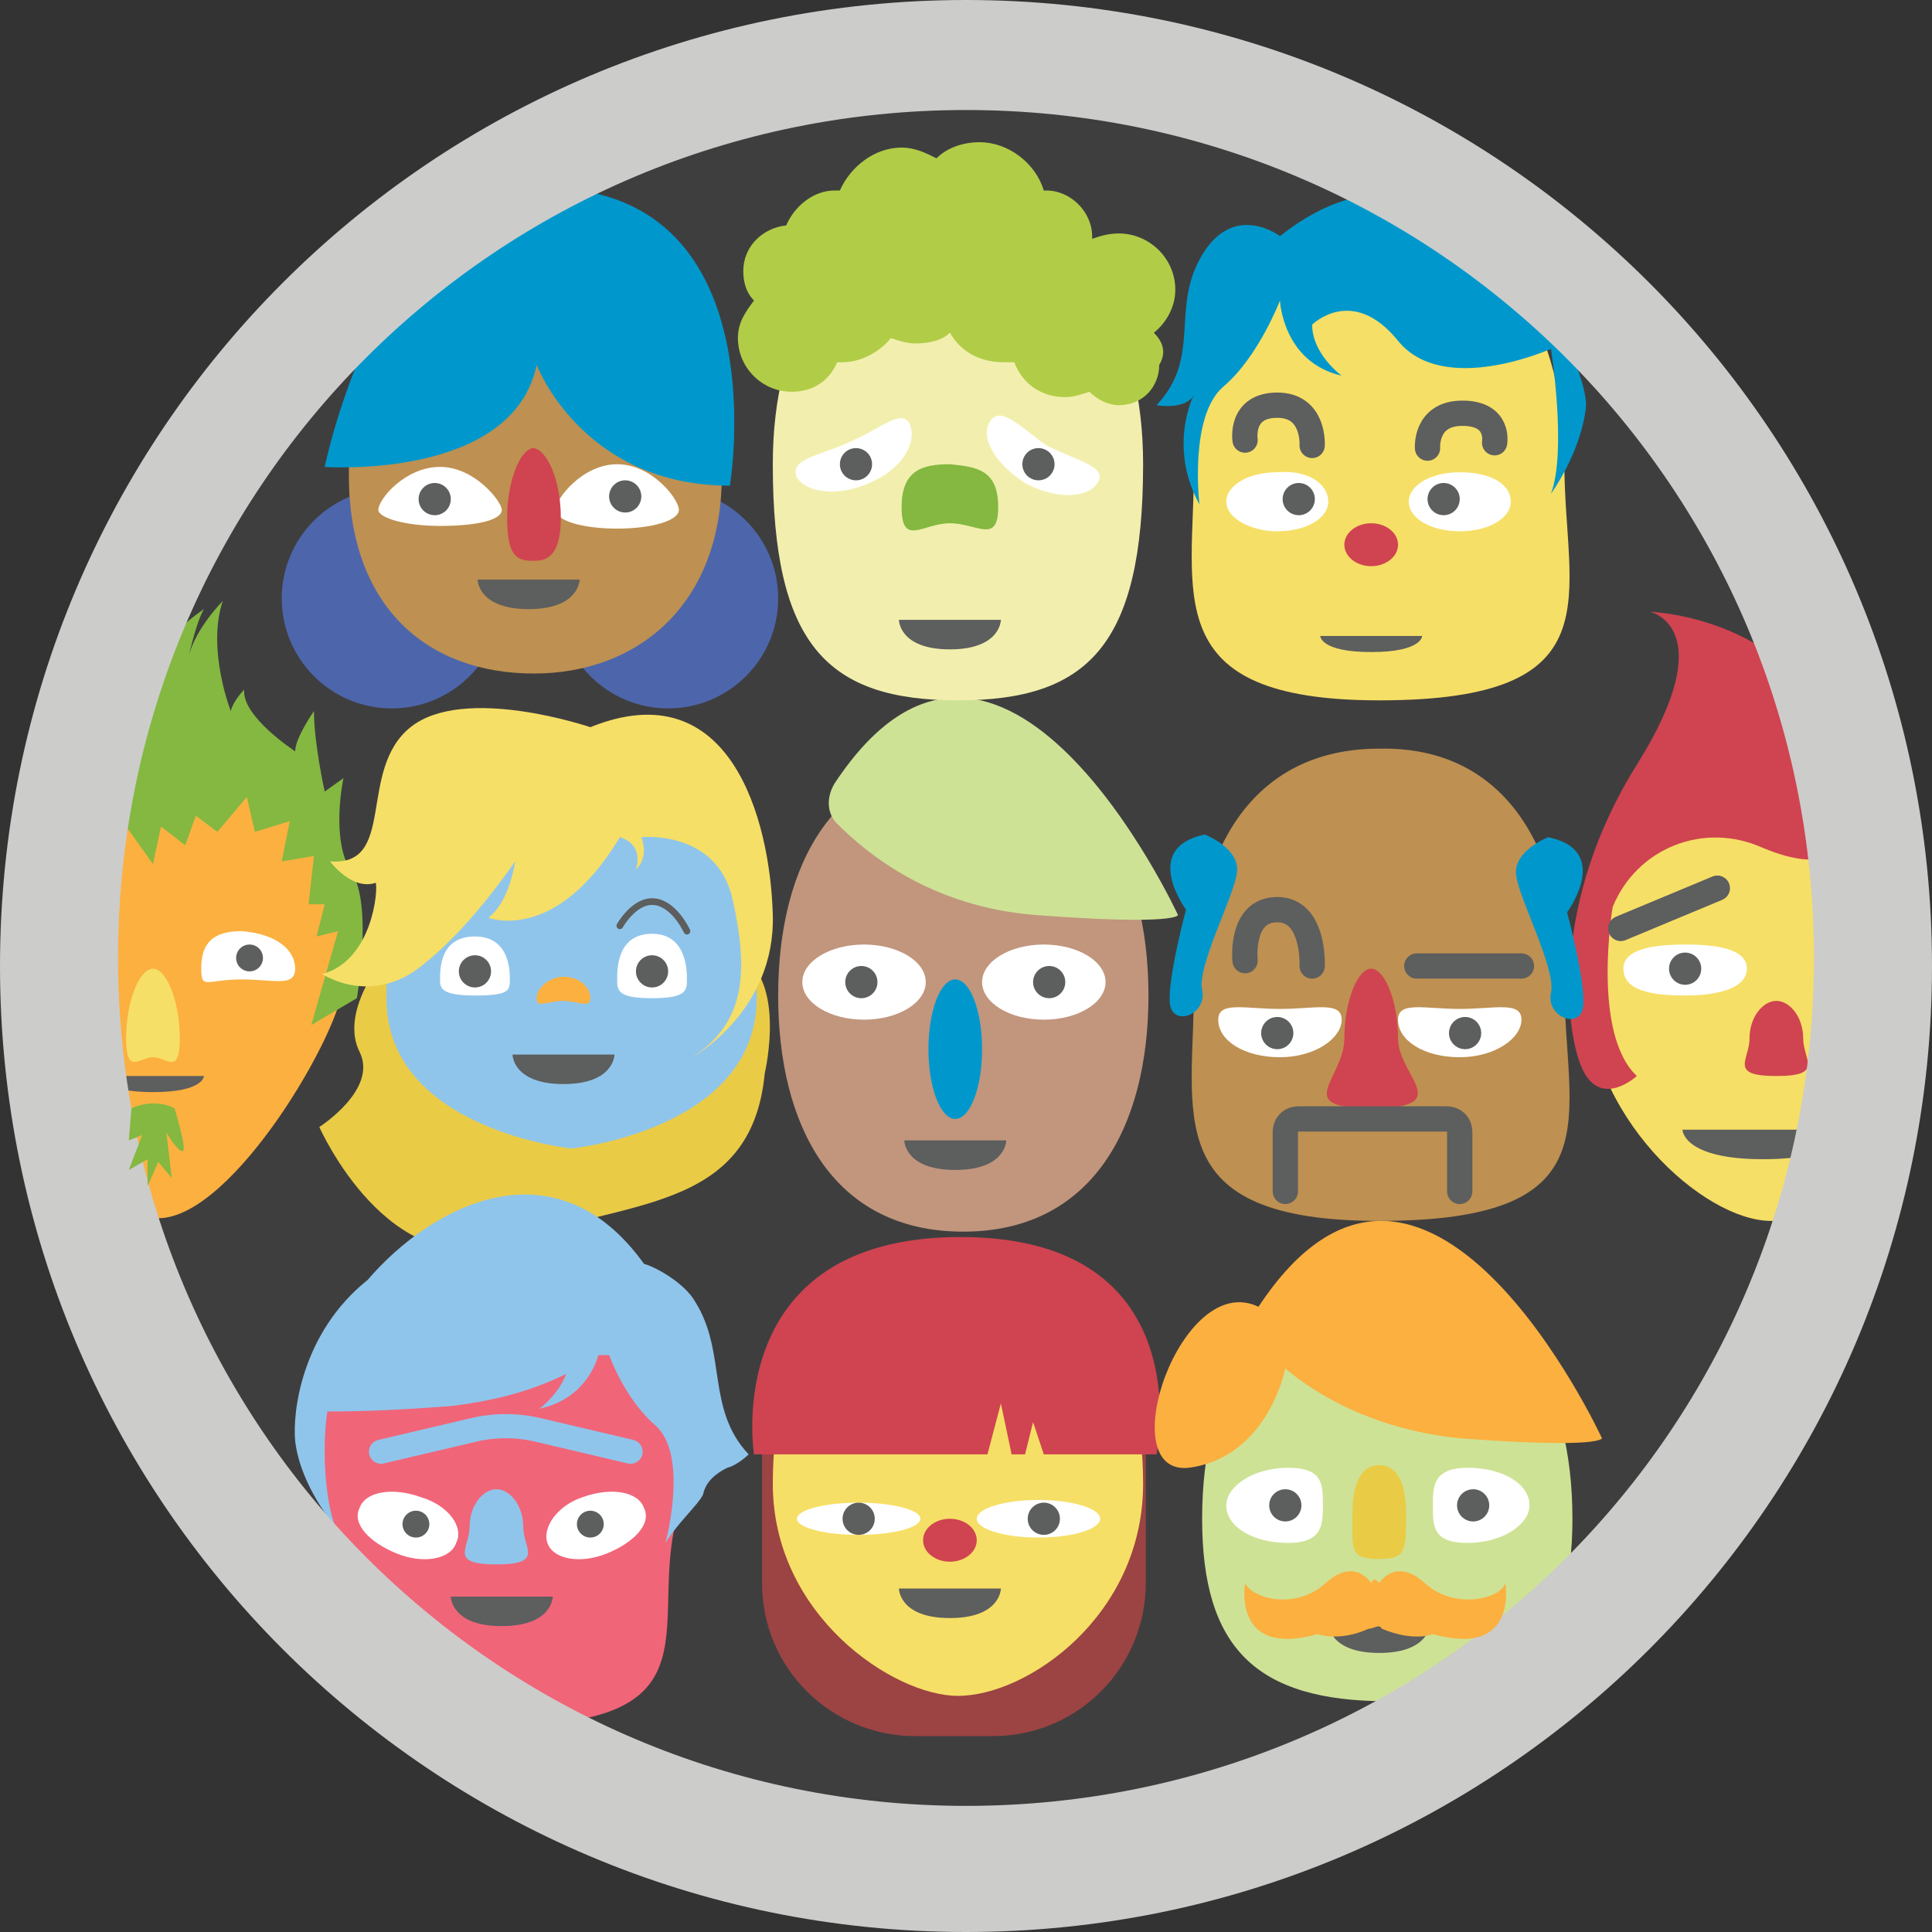 <?xml version="1.0" encoding="utf-8"?>
<!-- Generator: Adobe Illustrator 18.1.1, SVG Export Plug-In . SVG Version: 6.00 Build 0)  -->
<svg version="1.1" id="Layer_1" xmlns="http://www.w3.org/2000/svg" xmlns:xlink="http://www.w3.org/1999/xlink" x="0px" y="0px"
	 viewBox="0 0 72 72" enable-background="new 0 0 72 72" xml:space="preserve">
<rect x="0" y="0" width="72" height="72" fill="#333333" stroke="none"/>
<circle id="_x2E_svg_9084_" fill="#3F3E3F" cx="36.2" cy="36.1" r="33.2"/>
<circle id="_x2E_svg_9188_" fill="#4D66AB" cx="14.6" cy="22.3" r="4.1"/>
<path id="_x2E_svg_9187_" fill="#EACB46" d="M14.1,36c0,0-1.4,1.8-0.7,3.2s-1.5,2.8-1.5,2.8s2.6,5.9,7,4.3c4.4-1.6,9.1-1.1,9.6-6.3
	c0,0,0.9-3.8-1.2-4.5S14.1,36,14.1,36z"/>
<circle id="_x2E_svg_9186_" fill="#4D66AB" cx="24.9" cy="22.3" r="4.1"/>
<path id="_x2E_svg_9185_" fill="#BE9051" d="M26.9,17.7c0,4.9-3.2,7.4-7,7.4c-4,0-6.9-2.5-6.9-7.4c0-4.9,2.1-8.8,6.9-8.8
	C24.8,8.8,26.9,12.8,26.9,17.7z"/>
<path id="_x2E_svg_9184_" fill="#FFFFFF" d="M18.7,19c0,0.4-1,0.6-2.3,0.6s-2.3-0.3-2.3-0.6c0-0.4,1-1.6,2.3-1.6S18.7,18.7,18.7,19z
	"/>
<path id="_x2E_svg_9183_" fill="#FFFFFF" d="M25.3,19c0,0.4-1,0.7-2.3,0.7s-2.3-0.3-2.3-0.7c0-0.4,1-1.7,2.3-1.7S25.3,18.6,25.3,19z
	"/>
<circle id="_x2E_svg_9182_" fill="#5D5E5E" cx="16.2" cy="18.6" r="0.6"/>
<circle id="_x2E_svg_9181_" fill="#5D5E5E" cx="23.3" cy="18.5" r="0.6"/>
<path id="_x2E_svg_9180_" fill="#5D5E5E" d="M17.8,21.6c0,0,0,1.1,1.9,1.1c1.9,0,1.9-1.1,1.9-1.1H17.8z"/>
<path id="_x2E_svg_9179_" fill="#0098CC" d="M12.1,17.4c0,0,7,0.5,7.9-3.8c0,0,1.7,4.5,7.2,4.5c0,0,1.9-11.3-7.2-11.1
	C14.2,7.2,12.1,17.4,12.1,17.4z"/>
<path id="_x2E_svg_9178_" fill="#FBB040" d="M2.8,28.5c0.9-0.4,1.9-0.7,3.1-0.7c4.9,0,6.9,4,6.9,8.8c0,1.7-4.1,8.8-6.9,8.8
	c-1.2,0-2.3-0.2-3.1-0.7"/>
<path id="_x2E_svg_9177_" fill="#F6DF66" d="M69.4,28.7c-0.9-0.5-2.1-0.8-3.4-0.8c-4.9,0-6.9,4-6.9,8.8c0,4.9,4.4,8.8,6.9,8.8
	c1.1,0,2.1-0.2,2.9-0.6L69.4,28.7z"/>
<path id="_x2E_svg_9176_" fill="#CF4450" d="M60.1,33.8c0,0-0.8,4.7,0.9,6.3c0,0-1.3,1.2-2-0.2c-0.7-1.4-1.2-6.3,2-11.4
	c3.2-5.1,0.5-5.7,0.5-5.7s6.2,0.2,7.3,6.1c0.7,3.7-1.4,3.4-3.1,2.7C63.5,30.6,61,31.6,60.1,33.8C60.1,33.8,60.1,33.8,60.1,33.8z"/>
<path id="_x2E_svg_9175_" fill="#5D5E5E" d="M62.7,42.1c0,0,0,1.1,3,1.1c3.1,0,3-1.1,3-1.1H62.7z"/>
<path id="_x2E_svg_9174_" fill="#FFFFFF" d="M11,36.1c0,0.7-0.8,0.4-2,0.4c-1.3,0-1.5,0.4-1.5-0.4c0-0.7,0.2-1.4,1.5-1.4
	C10.3,34.8,11,35.4,11,36.1z"/>
<path id="_x2E_svg_9173_" fill="#F6DF66" d="M6.7,38.7c0,1.4-0.5,0.7-1,0.7s-1,0.7-1-0.7c0-1.4,0.5-2.6,1-2.6S6.7,37.3,6.7,38.7z"/>
<path id="_x2E_svg_9172_" fill="#CF4450" d="M67.2,38.7c0,0.8,0.8,1.4-1,1.4c-1.8,0-1-0.6-1-1.4c0-0.8,0.5-1.4,1-1.4
	C66.7,37.3,67.2,37.9,67.2,38.7z"/>
<circle id="_x2E_svg_9171_" fill="#5D5E5E" cx="9.3" cy="35.7" r="0.5"/>
<path id="_x2E_svg_9170_" fill="#5D5E5E" d="M3.8,40.1c0,0,0,0.6,1.9,0.6s1.9-0.6,1.9-0.6H3.8z"/>
<path id="_x2E_svg_9169_" fill="#CEE295" d="M58.6,56.6c0,4.9-2.1,6.8-6.9,6.8c-4.9,0-6.9-2-6.9-6.8c0-4.9,2.1-8.8,6.9-8.8
	C56.5,47.8,58.6,51.7,58.6,56.6z"/>
<path id="_x2E_svg_9168_" fill="#FFFFFF" d="M49.3,56.1c0,0.7,0,1.4-1.3,1.4c-1.3,0-2.3-0.6-2.3-1.4c0-0.7,1-1.4,2.3-1.4
	C49.3,54.7,49.3,55.3,49.3,56.1z"/>
<path id="_x2E_svg_9167_" fill="#FFFFFF" d="M57,56.1c0,0.7-1,1.4-2.3,1.4c-1.3,0-1.3-0.6-1.3-1.4c0-0.7,0-1.4,1.3-1.4
	C56,54.7,57,55.3,57,56.1z"/>
<path id="_x2E_svg_9166_" fill="#EACB46" d="M52.4,56.4c0,1.4,0,1.7-1,1.7c-1.1,0-1-0.3-1-1.7c0-1.4,0.5-1.8,1-1.8
	C51.9,54.6,52.4,55,52.4,56.4z"/>
<circle id="_x2E_svg_9165_" fill="#5D5E5E" cx="47.9" cy="56.1" r="0.6"/>
<circle id="_x2E_svg_9164_" fill="#5D5E5E" cx="54.9" cy="56.1" r="0.6"/>
<path id="_x2E_svg_9163_" fill="#5D5E5E" d="M49.5,60.5c0,0,0,1.1,1.9,1.1c1.9,0,1.9-1.1,1.9-1.1H49.5z"/>
<path id="_x2E_svg_9162_" fill="#90C5EB" d="M28.2,37.2c0,4.9-6.9,5.6-6.9,5.6s-6.9-0.7-6.9-5.6c0-4.9,2.1-8.8,6.9-8.8
	C26.2,28.4,28.2,32.3,28.2,37.2z"/>
<path id="_x2E_svg_9161_" fill="#FFFFFF" d="M19,36.5c0,0.4,0,0.6-1.3,0.6s-1.3-0.3-1.3-0.6c0-0.4,0-1.6,1.3-1.6S19,36.2,19,36.5z"
	/>
<path id="_x2E_svg_9160_" fill="#FFFFFF" d="M25.6,36.5c0,0.4,0,0.7-1.3,0.7S23,36.9,23,36.5c0-0.4,0-1.7,1.3-1.7
	S25.6,36.2,25.6,36.5z"/>
<path id="_x2E_svg_9159_" fill="#FBB040" d="M22,37.2c0,0.4-0.5,0.1-1,0.1c-0.6,0-1,0.3-1-0.1s0.5-0.8,1-0.8
	C21.6,36.4,22,36.8,22,37.2z"/>
<circle id="_x2E_svg_9158_" fill="#5D5E5E" cx="17.7" cy="36.2" r="0.6"/>
<circle id="_x2E_svg_9157_" fill="#5D5E5E" cx="24.3" cy="36.2" r="0.6"/>
<path id="_x2E_svg_9156_" fill="#5D5E5E" d="M19.1,39.3c0,0,0,1.1,1.9,1.1c1.9,0,1.9-1.1,1.9-1.1H19.1z"/>
<path id="_x2E_svg_9155_" fill="#F16579" d="M25.6,55.5c-2,4.4,2,8.8-6.9,8.8c-8.3,0-4-3.4-6.9-8.8c-1.8-3.3,2.1-8.8,6.9-8.8
	C23.5,46.6,28.3,49.6,25.6,55.5z"/>
<path id="_x2E_svg_9154_" fill="#FFFFFF" d="M17,57.5c-0.2,0.6-1.2,0.8-2.2,0.4c-1-0.4-1.7-1.1-1.4-1.7c0.2-0.6,1.2-0.8,2.3-0.4
	C16.7,56.1,17.3,56.9,17,57.5z"/>
<circle id="_x2E_svg_9153_" fill="#5D5E5E" cx="15.5" cy="56.8" r="0.5"/>
<path id="_x2E_svg_9152_" fill="#FFFFFF" d="M20.4,57.5c0.2,0.6,1.2,0.8,2.2,0.4c1-0.4,1.7-1.1,1.4-1.7c-0.2-0.6-1.2-0.8-2.3-0.4
	C20.8,56.1,20.2,56.9,20.4,57.5z"/>
<circle id="_x2E_svg_9151_" fill="#5D5E5E" cx="22" cy="56.8" r="0.5"/>
<path id="_x2E_svg_9150_" fill="#84B841" d="M4.7,30.8l1,1.4L6,30.8l0.9,0.7l0.4-1.1l0.8,0.6l1.1-1.3l0.3,1.3l1.3-0.4l-0.3,1.5
	l1.2-0.2l-0.2,1.8h0.6l-0.3,1.2l0.8-0.2l-1,3.5l1.7-1c0,0,0.6-3.5-0.2-4.7s-0.3-3.5-0.3-3.5l-0.7,0.5c0,0-0.4-1.8-0.4-3
	c0,0-0.7,1-0.7,1.5c0,0-2-1.3-1.9-2.3c0,0-0.4,0.4-0.5,0.8c0,0-0.9-2.3-0.3-4.1c0,0-1.1,1.1-1.3,2.2c0,0,0.3-1.4,0.6-1.9
	c0,0-1.7,1.1-1.9,2.4c-0.2,1.3-2.5,0-2.5,0l-0.4,3.9l-0.4,4.3L4.7,30.8z"/>
<path id="_x2E_svg_9149_" fill="none" stroke="#5D5E5E" stroke-width="0.25" stroke-linecap="round" stroke-miterlimit="10" d="
	M23.1,34.5c0,0,0.5-0.9,1.2-0.9c0.8,0,1.3,1.1,1.3,1.1"/>
<path id="_x2E_svg_9148_" fill="none" stroke="#90C5EB" stroke-width="0.9" stroke-linecap="round" stroke-miterlimit="10" d="
	M14.2,54.1l3.4-0.8c0.8-0.2,1.7-0.2,2.5,0l3.4,0.8"/>
<path id="_x2E_svg_9147_" fill="#9C4343" d="M28.4,53.8V59c0,3.2,2.6,5.7,5.7,5.7h2.9c3.2,0,5.7-2.6,5.7-5.7v-5.3L28.4,53.8z"/>
<path id="_x2E_svg_9146_" fill="#C1967D" d="M42.8,37.1c0,4.9-2.1,8.8-6.9,8.8c-4.9,0-6.9-4-6.9-8.8c0-4.9,2.1-8.8,6.9-8.8
	C40.7,28.3,42.8,32.2,42.8,37.1z"/>
<ellipse id="_x2E_svg_9145_" fill="#FFFFFF" cx="32.2" cy="36.6" rx="2.3" ry="1.4"/>
<ellipse id="_x2E_svg_9144_" fill="#FFFFFF" cx="38.9" cy="36.6" rx="2.3" ry="1.4"/>
<ellipse id="_x2E_svg_9143_" fill="#0098CC" cx="35.6" cy="39.1" rx="1" ry="2.6"/>
<circle id="_x2E_svg_9142_" fill="#5D5E5E" cx="32.1" cy="36.6" r="0.6"/>
<circle id="_x2E_svg_9141_" fill="#5D5E5E" cx="39.1" cy="36.6" r="0.6"/>
<path id="_x2E_svg_9140_" fill="#FFFFFF" d="M65.1,36.1c0,0.7-1,1-2.3,1s-2.3-0.2-2.3-1c0-0.7,1-0.9,2.3-0.9S65.1,35.4,65.1,36.1z"
	/>
<circle id="_x2E_svg_9139_" fill="#5D5E5E" cx="62.8" cy="36.1" r="0.6"/>
<path id="_x2E_svg_9138_" fill="#5D5E5E" d="M33.7,42.5c0,0,0,1.1,1.9,1.1c1.9,0,1.9-1.1,1.9-1.1H33.7z"/>
<path id="_x2E_svg_9137_" fill="#F6DF66" d="M42.6,55.3c0,4.9-4.3,7.9-6.9,7.9c-2.4,0-6.9-3-6.9-7.9c0-4.9,2.1-8.8,6.9-8.8
	C40.5,46.4,42.6,50.4,42.6,55.3z"/>
<ellipse id="_x2E_svg_9136_" fill="#FFFFFF" cx="32" cy="56.6" rx="2.3" ry="0.6"/>
<ellipse id="_x2E_svg_9135_" fill="#FFFFFF" cx="38.7" cy="56.6" rx="2.3" ry="0.7"/>
<ellipse id="_x2E_svg_9134_" fill="#CF4450" cx="35.4" cy="57.4" rx="1" ry="0.8"/>
<circle id="_x2E_svg_9133_" fill="#5D5E5E" cx="32" cy="56.6" r="0.6"/>
<circle id="_x2E_svg_9132_" fill="#5D5E5E" cx="38.9" cy="56.6" r="0.6"/>
<path id="_x2E_svg_9131_" fill="#5D5E5E" d="M33.5,59.2c0,0,0,1.1,1.9,1.1c1.9,0,1.9-1.1,1.9-1.1H33.5z"/>
<path id="_x2E_svg_9130_" fill="#5D5E5E" d="M16.8,59.5c0,0,0,1.1,1.9,1.1c1.9,0,1.9-1.1,1.9-1.1H16.8z"/>
<path id="_x2E_svg_9129_" fill="#CEE295" d="M31.1,29.2c-0.3,0.5-0.3,1.1,0.1,1.5c1.1,1.1,3.5,3.1,7.4,3.4c5.3,0.4,5.3,0,5.3,0
	S37.3,19.8,31.1,29.2z"/>
<path id="_x2E_svg_9128_" fill="#BE9051" d="M58.3,36.7c0,4.9,2,8.8-6.9,8.8c-8.3,0-6.9-4-6.9-8.8c0-4.9,2.1-8.8,6.9-8.8
	C56.2,27.8,58.3,31.8,58.3,36.7z"/>
<path id="_x2E_svg_9127_" fill="#FFFFFF" d="M50,38c0,0.7-1,1.4-2.3,1.4c-1.3,0-2.3-0.6-2.3-1.4c0-0.7,1-0.4,2.3-0.4
	C49,37.6,50,37.3,50,38z"/>
<path id="_x2E_svg_9126_" fill="#FFFFFF" d="M56.7,38c0,0.7-1,1.4-2.3,1.4c-1.3,0-2.3-0.6-2.3-1.4c0-0.7,1-0.4,2.3-0.4
	C55.7,37.6,56.7,37.3,56.7,38z"/>
<path id="_x2E_svg_9125_" fill="#CF4450" d="M52.1,38.7c0,1.4,2.2,2.6-1,2.6c-3,0-1-1.1-1-2.6c0-1.4,0.5-2.6,1-2.6
	C51.6,36.1,52.1,37.3,52.1,38.7z"/>
<circle id="_x2E_svg_9124_" fill="#5D5E5E" cx="47.6" cy="38.5" r="0.6"/>
<circle id="_x2E_svg_9123_" fill="#5D5E5E" cx="54.6" cy="38.5" r="0.6"/>
<path id="_x2E_svg_9122_" fill="#CF4450" d="M38.9,54.2h4.2c0,0,1.7-8.1-7.3-8.1s-7.7,8.1-7.7,8.1h8.7l0.5-1.9l0.4,1.9h0.5l0.3-1.2
	L38.9,54.2z"/>
<path id="_x2E_svg_9121_" fill="none" stroke="#5D5E5E" stroke-width="0.942" stroke-linecap="round" stroke-miterlimit="10" d="
	M47.9,44.4v-2.2c0-0.3,0.2-0.5,0.5-0.5h5.5c0.3,0,0.5,0.2,0.5,0.5v2.2"/>
<path id="_x2E_svg_9120_" fill="none" stroke="#5D5E5E" stroke-width="0.942" stroke-linecap="round" stroke-miterlimit="10" d="
	M46.4,35.8c0,0-0.2-1.9,1.2-1.9c1.4,0,1.3,2.1,1.3,2.1"/>
<line id="_x2E_svg_9119_" fill="none" stroke="#5D5E5E" stroke-width="0.942" stroke-linecap="round" stroke-miterlimit="10" x1="52.8" y1="36" x2="56.7" y2="36"/>
<line id="_x2E_svg_9118_" fill="none" stroke="#5D5E5E" stroke-width="0.942" stroke-linecap="round" stroke-miterlimit="10" x1="60.4" y1="34.6" x2="64" y2="33.1"/>
<path id="_x2E_svg_9117_" fill="#0098CC" d="M44.9,31.1c0,0,1.3,0.5,1.2,1.4c-0.1,0.9-1.5,3.5-1.3,4.4c0.2,0.9-1.1,1.4-1.2,0.5
	c-0.1-0.9,0.6-3.5,0.6-3.5S42.5,31.6,44.9,31.1z"/>
<path id="_x2E_svg_9116_" fill="#0098CC" d="M57.7,31.2c0,0-1.3,0.5-1.2,1.4c0.1,0.9,1.5,3.5,1.3,4.4c-0.2,0.9,1.1,1.4,1.2,0.5
	c0.1-0.9-0.6-3.5-0.6-3.5S60.1,31.7,57.7,31.2z"/>
<path id="_x2E_svg_9115_" fill="#F2EFAE" d="M42.6,17.3c0,6.8-2.1,8.8-6.9,8.8c-4.9,0-6.9-2.1-6.9-8.8c0-4.9,2.1-8.8,6.9-8.8
	C40.5,8.5,42.6,12.4,42.6,17.3z"/>
<path id="_x2E_svg_9114_" fill="#FFFFFF" d="M33.9,15.8c0.3,0.7-0.3,1.7-1.5,2.2c-1.1,0.5-2.3,0.4-2.7-0.2c-0.3-0.7,0.8-0.8,1.9-1.3
	C32.8,16,33.6,15.2,33.9,15.8z"/>
<path id="_x2E_svg_9112_" fill="#FFFFFF" d="M40.9,18c-0.4,0.6-1.6,0.6-2.7,0c-1.1-0.7-1.7-1.7-1.3-2.3c0.4-0.6,1.1,0.2,2.1,0.9
	C40.2,17.2,41.3,17.4,40.9,18z"/>
<path id="_x2E_svg_9111_" fill="#84B841" d="M37.2,18.9c0,1.4-0.8,0.6-1.8,0.6c-1,0-1.8,0.9-1.8-0.6c0-1.4,0.8-1.6,1.8-1.6
	C36.4,17.4,37.2,17.5,37.2,18.9z"/>
<circle id="_x2E_svg_9110_" fill="#5D5E5E" cx="31.9" cy="17.3" r="0.6"/>
<circle id="_x2E_svg_9109_" fill="#5D5E5E" cx="38.7" cy="17.3" r="0.6"/>
<path id="_x2E_svg_9108_" fill="#5D5E5E" d="M33.5,23.1c0,0,0,1.1,1.9,1.1c1.9,0,1.9-1.1,1.9-1.1H33.5z"/>
<path id="_x2E_svg_9107_" fill="#F6DF66" d="M58.3,17.3c0,4.9,2,8.8-6.9,8.8c-8.3,0-6.9-4-6.9-8.8c0-4.9,2.1-8.8,6.9-8.8
	C56.2,8.5,58.3,12.4,58.3,17.3z"/>
<path id="_x2E_svg_9106_" fill="#0098CC" d="M47.7,11.2c0,0,0.1,2.3,2.3,2.8c0,0-1.1-0.8-1.1-1.9c0,0,1.5-1.5,3.2,0.6
	c1.7,2.1,5.7,0.3,5.7,0.3s0.6,3.8,0,5.4c0,0,1.1-1.5,1.3-3.2S54.5,3.4,47.7,8.8c0,0-1.7-1.3-2.9,0.7s0,3.8-1.7,5.6
	c0,0,1.1,0.2,1.4-0.4c0,0-1,1.9,0.2,4.1c0,0-0.4-3.3,0.9-4.4S47.7,11.2,47.7,11.2z"/>
<path id="_x2E_svg_9105_" fill="#90C5EB" d="M12.5,56.9c0,0-1.3-1.5-1.5-3.2c-0.1-1,0.2-4,2.7-6c2.4-2.8,7-5.2,10.3-0.6
	c0.4,0.1,1.5,0.7,1.9,1.4c1.2,1.9,0.4,4,2,5.7c0,0-0.4,0.4-0.8,0.5c-0.4,0.2-0.8,0.5-0.9,1c-0.2,0.4-0.9,1-1.4,1.8
	c0,0,0.9-3.3-0.4-4.4c-0.8-0.7-1.4-1.8-1.7-2.6c-0.2,0-0.2,0-0.4,0c-0.2,0.7-0.8,1.7-2.2,2c0,0,0.7-0.5,1-1.3
	c-1.2,0.6-2.6,1-4.3,1.2c-2.6,0.2-3.9,0.2-4.6,0.2C12,53.9,12.1,55.9,12.5,56.9z"/>
<path id="_x2E_svg_9104_" fill="#FFFFFF" d="M56.3,18.7c0,0.6-0.8,1.1-1.9,1.1s-1.9-0.5-1.9-1.1c0-0.6,0.8-1.1,1.9-1.1
	S56.3,18,56.3,18.7z"/>
<path id="_x2E_svg_9103_" fill="#FFFFFF" d="M49.5,18.7c0,0.6-0.8,1.1-1.9,1.1c-1,0-1.9-0.5-1.9-1.1c0-0.6,0.8-1.1,1.9-1.1
	C48.7,17.5,49.5,18,49.5,18.7z"/>
<circle id="_x2E_svg_9102_" fill="#5D5E5E" cx="48.4" cy="18.6" r="0.6"/>
<circle id="_x2E_svg_9101_" fill="#5D5E5E" cx="53.8" cy="18.6" r="0.6"/>
<path id="_x2E_svg_9100_" fill="#B1CD47" d="M43,12.4c0.5-0.4,0.8-1,0.8-1.6c0-1.2-1-2.1-2.1-2.1c-0.4,0-0.7,0.1-1,0.2
	c0,0,0-0.1,0-0.1c0-0.9-0.8-1.7-1.7-1.7c0,0-0.1,0-0.1,0c-0.3-1-1.3-1.8-2.4-1.8c-0.6,0-1.2,0.2-1.6,0.6c-0.4-0.2-0.8-0.4-1.3-0.4
	c-1,0-1.9,0.7-2.3,1.6c-0.1,0-0.1,0-0.2,0c-0.8,0-1.5,0.6-1.8,1.3c-0.9,0.1-1.6,0.8-1.6,1.7c0,0.4,0.1,0.8,0.4,1.1
	c-0.3,0.4-0.6,0.8-0.6,1.4c0,1.1,0.9,2,2,2c0.8,0,1.4-0.4,1.7-1.1c0.1,0,0.2,0,0.2,0c0.7,0,1.4-0.4,1.8-0.9c0.3,0.1,0.6,0.2,0.9,0.2
	c0.5,0,1-0.1,1.3-0.4c0.4,0.7,1.1,1.1,2,1.1c0.1,0,0.3,0,0.4,0c0.3,0.8,1,1.3,1.9,1.3c0.3,0,0.6-0.1,0.9-0.2
	c0.3,0.3,0.7,0.5,1.1,0.5c0.9,0,1.5-0.7,1.5-1.5C43.5,13.1,43.3,12.7,43,12.4z"/>
<path id="_x2E_svg_9098_" fill="none" stroke="#5D5E5E" stroke-width="0.942" stroke-linecap="round" stroke-miterlimit="10" d="
	M46.4,16.4c0,0-0.2-1.3,1.2-1.3c1.4,0,1.3,1.5,1.3,1.5"/>
<path id="_x2E_svg_9097_" fill="none" stroke="#5D5E5E" stroke-width="0.942" stroke-linecap="round" stroke-miterlimit="10" d="
	M55.7,16.5c0,0,0.2-1.1-1.2-1.1c-1.4,0-1.3,1.3-1.3,1.3"/>
<path id="_x2E_svg_9083_" fill="#CCCCCB" d="M0,36c0,19.9,16.1,36,36,36s36-16.1,36-36C72,16.1,55.9,0,36,0S0,16.1,0,36z M4.4,35.7
	C4.4,18.2,18.5,4.1,36,4.1s31.6,14.1,31.6,31.6c0,17.5-14.1,31.6-31.6,31.6S4.4,53.1,4.4,35.7z"/>
<path id="_x2E_svg_9096_" fill="#CF4450" d="M20.9,19.3c0,1.4-0.5,1.6-1,1.6c-0.6,0-1-0.1-1-1.6c0-1.4,0.5-2.6,1-2.6
	C20.4,16.8,20.9,17.9,20.9,19.3z"/>
<ellipse id="_x2E_svg_9095_" fill="#CF4450" cx="51.1" cy="20.3" rx="1" ry="0.8"/>
<path id="_x2E_svg_9094_" fill="#5D5E5E" d="M49.2,23.7c0,0,0,0.6,1.9,0.6c1.9,0,1.9-0.6,1.9-0.6H49.2z"/>
<path id="_x2E_svg_9093_" fill="#84B841" d="M4.9,41.3c0,0,0.8-0.4,1.6,0c0,0,0.5,1.6,0.3,1.6s-0.6-0.7-0.6-0.7l0.2,1.7l-0.5-0.6
	l-0.4,0.9l0-1l-0.7,0.4l0.5-1.3l-0.5,0.2L4.9,41.3z"/>
<path id="_x2E_svg_9092_" fill="#F6DF66" d="M12,36.3c1.2,0.7,2.6,0.6,3.7-0.3c0.9-0.7,2.1-1.9,3.5-3.9c0,0-0.2,1.5-1,2.1
	c0,0,2.5,1,4.9-3c0,0,0.9,0.2,0.6,1.2c0,0,0.5-0.4,0.2-1.2c0,0,2.8-0.3,3.4,2.3c0.6,2.7,0.5,4.6-1.5,5.9c0,0,3.1-1.7,3-5.3
	s-1.6-9.1-6.8-7c0,0-4.7-1.6-6.7,0s-0.5,5.2-3,5c0,0,0.8,1.1,1.7,0.8C14.1,33.1,13.9,35.8,12,36.3C11.9,36.2,11.9,36.2,12,36.3z"/>
<path id="_x2E_svg_9091_" fill="#90C5EB" d="M19.5,56.9c0,0.8,0.8,1.4-1,1.4c-1.8,0-1-0.6-1-1.4c0-0.8,0.5-1.4,1-1.4
	C19,55.5,19.5,56.1,19.5,56.9z"/>
<path id="_x2E_svg_9090_" fill="#FBB040" d="M51.5,60.7c1.2,0.5,1.9,0.2,1.9,0.2c3.2,0.9,2.7-1.9,2.7-1.9c-0.2,0.6-1.9,1-3,0
	s-1.7,0-1.7,0c-0.2-0.3-0.3,0-0.3,0s-0.6-1-1.7,0s-2.7,0.6-3,0c0,0-0.5,2.8,2.7,1.9c0,0,0.8,0.3,1.9-0.2
	C51.2,60.7,51.4,60.5,51.5,60.7L51.5,60.7z"/>
<path id="_x2E_svg_7664_" fill="#FBB040" d="M46.9,48.7C46.9,48.7,46.9,48.8,46.9,48.7c-2.9-1.4-5.5,6.3-2.6,6
	c2.3-0.3,3.3-2.4,3.6-3.7c1.3,1.1,3.5,2.3,6.5,2.6c5.3,0.4,5.3,0,5.3,0S53.1,39.3,46.9,48.7z"/>
<g>
</g>
<g>
</g>
<g>
</g>
<g>
</g>
<g>
</g>
<g>
</g>
<g>
</g>
<g>
</g>
<g>
</g>
<g>
</g>
<g>
</g>
<g>
</g>
<g>
</g>
<g>
</g>
<g>
</g>
</svg>
